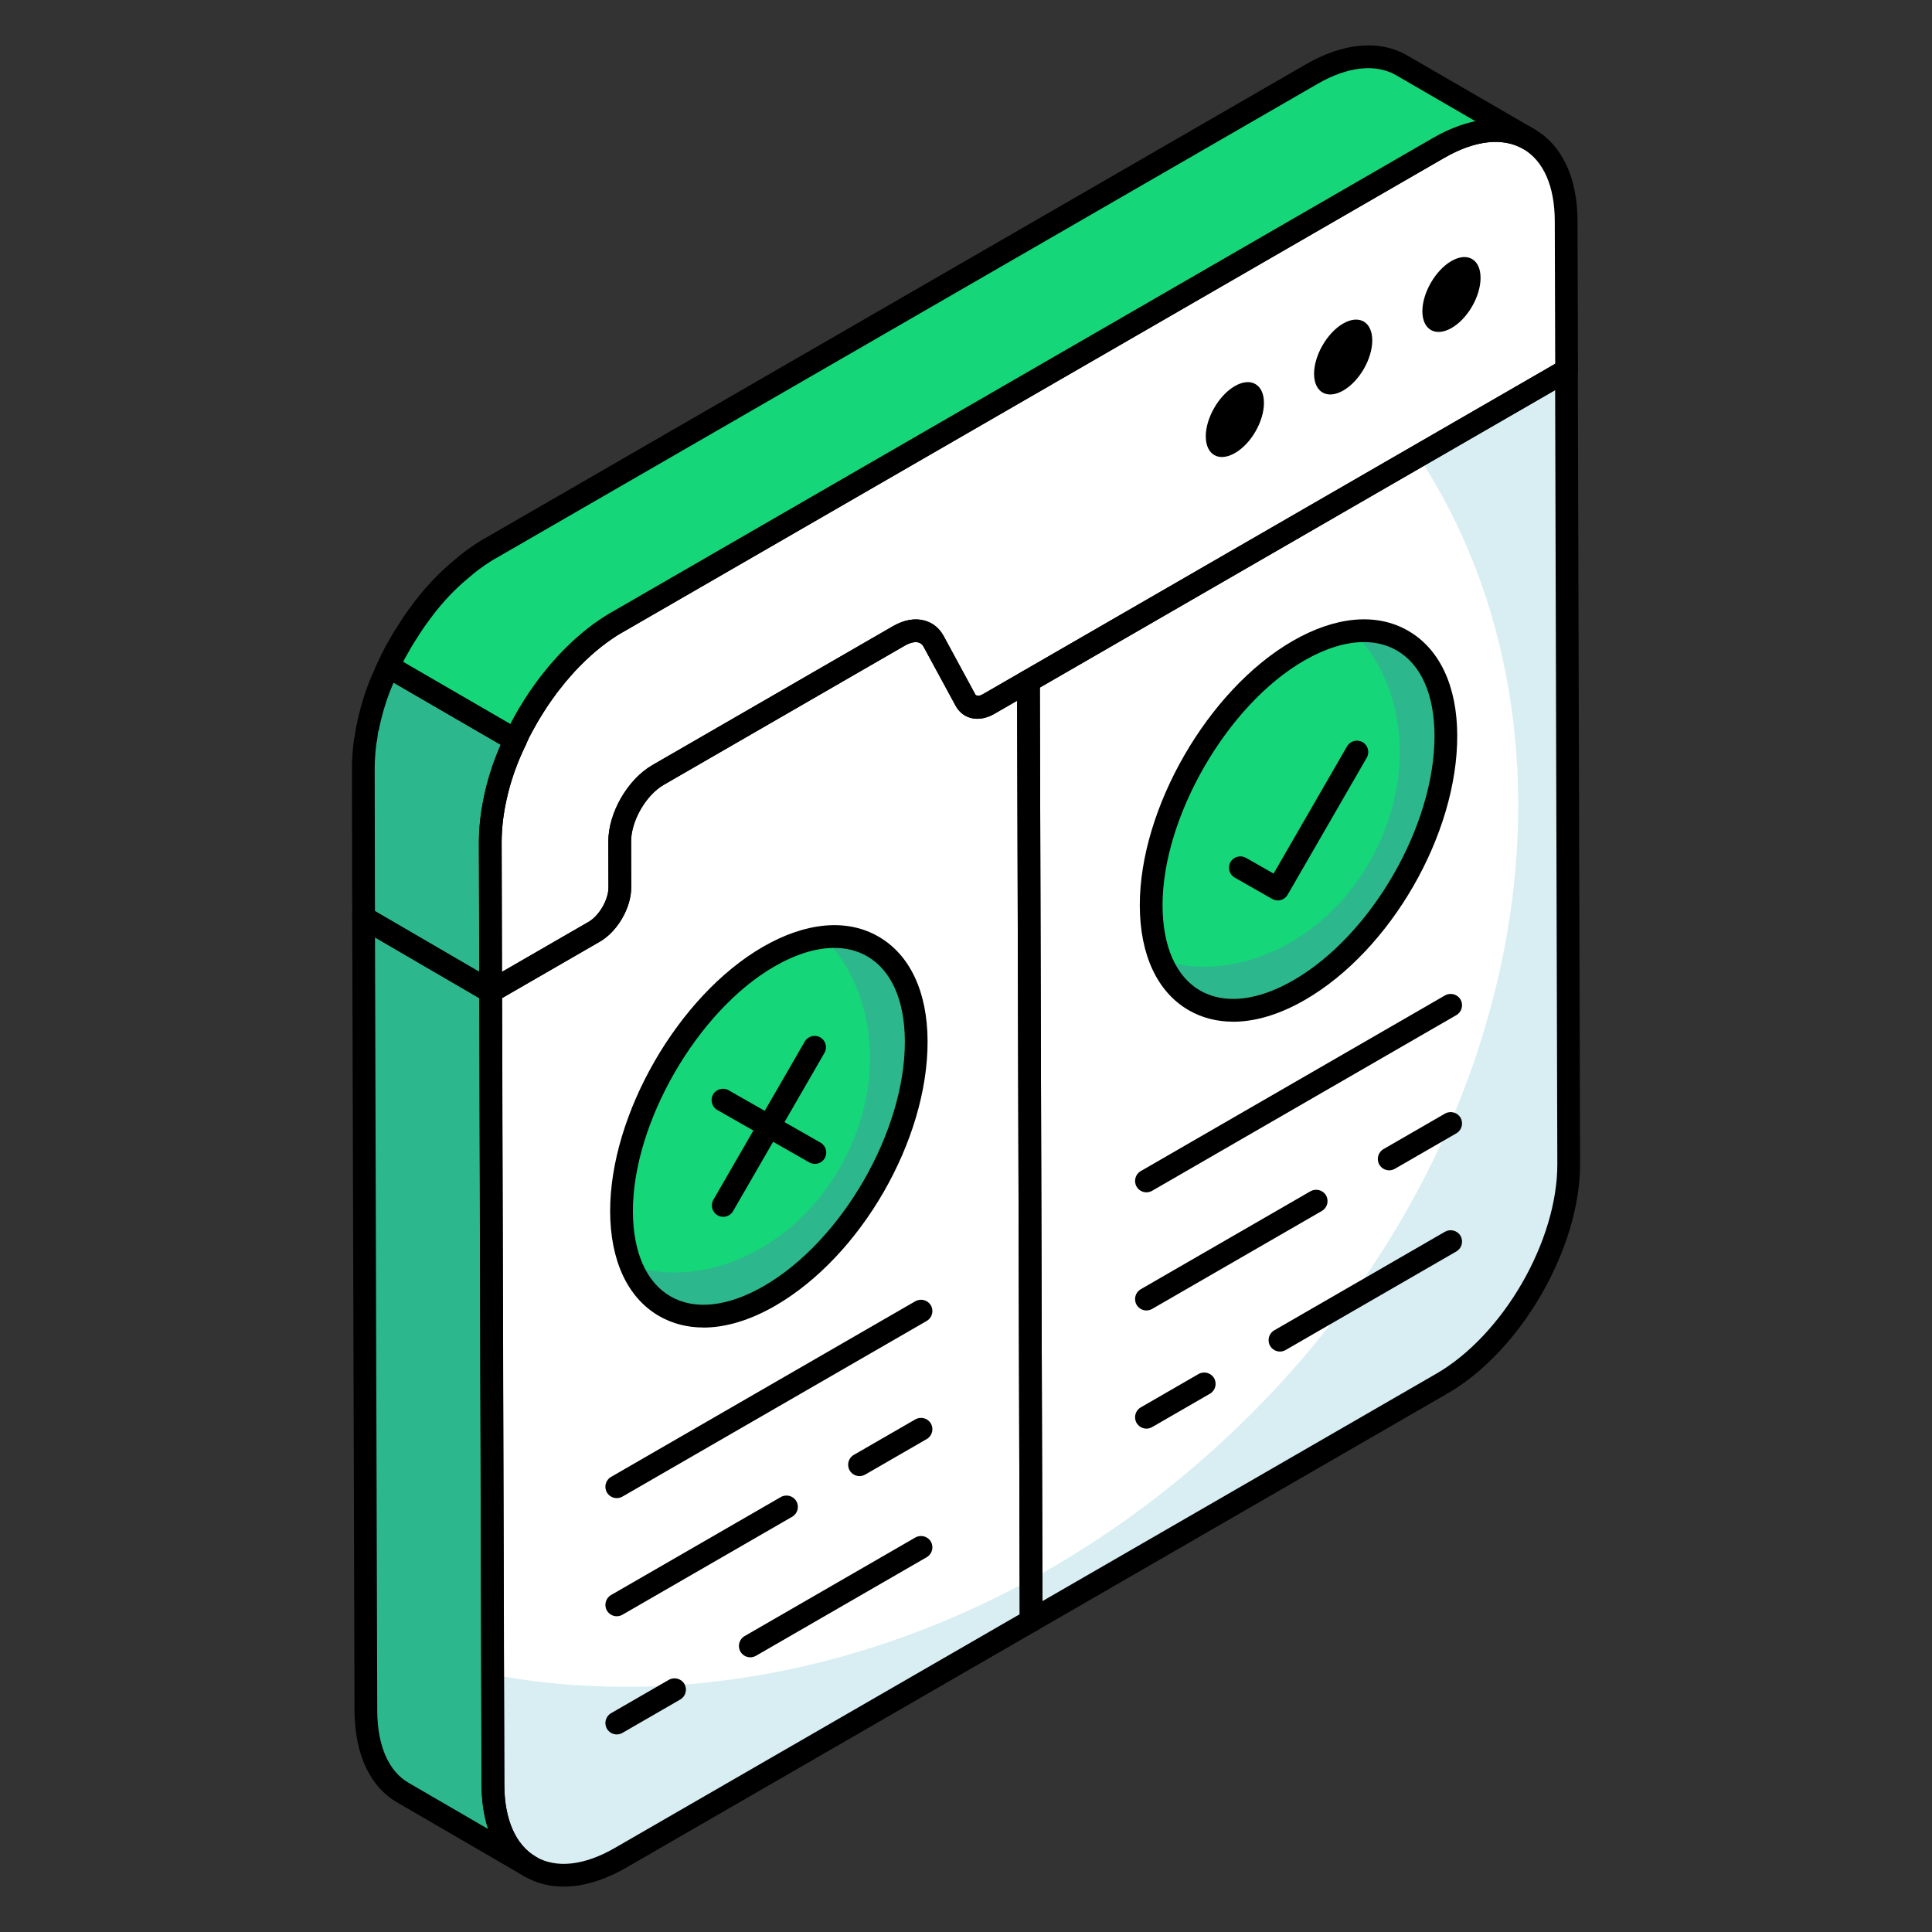 <svg id="Layer_1" enable-background="new 0 0 68 68" viewBox="0 0 68 68" xmlns="http://www.w3.org/2000/svg" width="300" height="300" version="1.1" xmlns:xlink="http://www.w3.org/1999/xlink" xmlns:svgjs="http://svgjs.dev/svgjs"><rect x="0" y="0" width="68" height="68" fill="#333333" stroke="none"/><g width="100%" height="100%" transform="matrix(1,0,0,1,0,0)"><g><g><path d="m34.803 24.776 20.331-11.738.079 27.929c.008 2.839-1.987 6.301-4.464 7.731l-28.905 16.688c-2.47 1.426-4.485.279-4.493-2.56l-.079-27.929 3.645-2.104c.498-.287.901-.986.9-1.558l-.005-1.615c-.002-.864.603-1.913 1.349-2.344l8.47-4.89c.527-.304 1.002-.226 1.229.189l1.124 2.074c.151.279.47.328.817.127z" fill="#ffffff" fill-opacity="1" data-original-color="#ffffffff" stroke="none" stroke-opacity="1"/></g><g><path d="m55.217 40.968c0 2.843-1.989 6.298-4.47 7.735l-28.9 16.685c-2.471 1.426-4.49.281-4.5-2.561l-.01-3.887c8.398 1.587 18.172-1.225 25.756-8.267 10.658-9.874 13.34-24.661 6.83-34.615l5.213-3.014z" fill="#d8eef2" fill-opacity="1" data-original-color="#e9edf4ff" stroke="none" stroke-opacity="1"/></g><g><path d="m18.663 65.698-4.48-2.602c-.804-.462-1.296-1.457-1.306-2.873l-.08-27.925 4.47 2.602.08 27.925c.01 1.406.502 2.401 1.316 2.873z" fill="#2db78d" fill-opacity="1" data-original-color="#e8b72dff" stroke="none" stroke-opacity="1"/></g><g><path d="m50.626 5.213c2.476-1.43 4.49-.282 4.499 2.564l.015 5.259-20.336 11.741c-.347.2-.666.152-.818-.127l-1.124-2.074c-.227-.415-.703-.493-1.229-.189l-8.47 4.89c-.746.431-1.352 1.48-1.349 2.344l.005 1.615c.002.572-.402 1.271-.9 1.558l-3.645 2.104-.015-5.259c-.001-.267.016-.539.049-.814.322-2.663 2.176-5.631 4.42-6.927z" fill="#ffffff" fill-opacity="1" data-original-color="#ffffffff" stroke="none" stroke-opacity="1"/></g><g><path d="m13.54 23.74c-.221.482-.392.984-.512 1.477-.03.121-.06.251-.08.372-.02.04-.02.09-.03.131-.02.09-.03.181-.04.261-.02.08-.03.161-.04.241-.03.281-.05.552-.05.824l.01 5.254 4.47 2.602-.01-5.264c0-.261.02-.532.05-.814.02-.171.05-.332.08-.502 0 0 0 0 0-.01.03-.151.06-.301.1-.462.04-.181.09-.362.151-.542.05-.171.111-.342.181-.512.092-.247.21-.494.324-.741l-4.475-2.595c-.044.093-.092.184-.129.282z" fill="#2db78d" fill-opacity="1" data-original-color="#f4c531ff" stroke="none" stroke-opacity="1"/></g><g><path d="m49.341 2.304c-.814-.472-1.939-.412-3.184.311l-28.9 16.685h-.01c-.01.01-.02.02-.03.02-.271.161-.532.342-.783.542l-.392.331c-.452.402-.874.864-1.246 1.376-.1.141-.201.271-.291.412-.09.141-.181.281-.271.422-.09.141-.171.291-.251.432-.09.151-.161.301-.231.442-.031.059-.054.121-.082.181l4.475 2.595c.049-.104.087-.212.138-.314.08-.141.151-.281.231-.412.08-.161.181-.311.281-.472.09-.151.191-.301.301-.452.111-.161.221-.311.352-.462.1-.141.211-.271.331-.402.101-.121.201-.231.311-.342.161-.161.322-.321.482-.462.241-.211.482-.402.733-.573.131-.09.251-.171.382-.241.01-.01.02-.01.03-.02h.01l28.9-16.685c1.245-.723 2.37-.794 3.184-.321z" fill="#15d679" fill-opacity="1" data-original-color="#ffd63cff" stroke="none" stroke-opacity="1"/></g><g><path d="m18.663 66.099c-.068 0-.138-.018-.201-.055l-4.479-2.602c-.959-.551-1.494-1.693-1.505-3.216l-.081-27.928c0-.144.076-.275.2-.348.125-.07.276-.071.401.001l4.47 2.603c.123.071.198.202.199.345l.081 27.925c.008 1.216.404 2.115 1.116 2.528.19.11.256.355.145.547-.074.128-.208.199-.346.199zm-5.464-33.104.079 27.228c.008 1.225.4 2.122 1.104 2.527l2.798 1.625c-.149-.455-.229-.975-.233-1.547l-.08-27.697z" fill="#000000" fill-opacity="1" data-original-color="#000000ff" stroke="none" stroke-opacity="1"/></g><g><path d="m17.272 35.298c-.069 0-.138-.019-.199-.054-.124-.071-.2-.203-.201-.346l-.016-5.259c0-.283.018-.571.053-.863.343-2.84 2.284-5.878 4.617-7.226l28.899-16.686c1.332-.768 2.604-.882 3.582-.316.974.56 1.512 1.706 1.517 3.227l.015 5.258c0 .144-.076.275-.2.348l-20.336 11.741c-.291.168-.585.216-.847.143-.222-.062-.407-.214-.522-.426l-1.125-2.074c-.044-.081-.103-.131-.177-.151-.124-.04-.309.007-.5.118l-8.471 4.891c-.625.36-1.151 1.274-1.148 1.996l.004 1.615c.002.711-.48 1.548-1.1 1.906l-3.645 2.104c-.062.035-.131.054-.2.054zm35.363-30.303c-.546 0-1.162.189-1.81.563l-28.899 16.686c-2.098 1.211-3.913 4.061-4.223 6.628-.031.259-.047.516-.047.767l.013 4.567 3.047-1.76c.374-.216.701-.782.699-1.211l-.004-1.615c-.003-1.006.677-2.188 1.549-2.691l8.471-4.891c.388-.223.774-.291 1.117-.195.284.08.514.267.663.54l1.125 2.075c.07.048.152.036.266-.029l20.136-11.625-.015-5.026c-.003-1.223-.399-2.123-1.115-2.535-.286-.165-.614-.247-.973-.247zm-2.01.217h.01z" fill="#000000" fill-opacity="1" data-original-color="#000000ff" stroke="none" stroke-opacity="1"/></g><g><path d="m17.267 35.301c-.069 0-.139-.019-.201-.055l-4.47-2.603c-.123-.071-.198-.203-.199-.345l-.01-5.253c0-.286.021-.572.053-.868.016-.118.028-.207.051-.296.004-.061.016-.155.037-.251.007-.043.015-.094.032-.15.022-.118.052-.244.081-.361.129-.528.308-1.046.53-1.533.031-.081.068-.157.104-.233.049-.1.153-.21.26-.242.108-.034.239-.055.334.002l4.475 2.595c.18.104.25.326.163.514l-.045.096c-.096.206-.191.411-.268.617-.07.171-.125.328-.172.486-.061.18-.106.348-.144.516-.04.16-.068.302-.097.443-.037.215-.062.349-.077.489-.028.264-.048.521-.048.769l.01 5.263c0 .144-.076.276-.201.348-.062.035-.13.054-.199.054zm-4.07-3.233 3.669 2.137-.009-4.566c0-.276.021-.562.054-.858.019-.16.045-.31.072-.466.046-.245.077-.399.118-.562.04-.184.094-.379.159-.573.05-.171.114-.354.189-.537.051-.138.113-.28.179-.426l-3.777-2.19c-.18.411-.325.843-.434 1.286-.028.113-.057.233-.075.344-.007.037-.019.074-.035.108-.014.111-.021.179-.028.239-.027.134-.034.192-.042.25-.03.277-.049.534-.049.792z" fill="#000000" fill-opacity="1" data-original-color="#000000ff" stroke="none" stroke-opacity="1"/></g><g><g enable-background="new"><g><g><path d="m43.462 13.589c.567-.328 1.024-.057 1.025.588.002.652-.451 1.441-1.019 1.768-.564.326-1.027.066-1.029-.586-.002-.645.458-1.444 1.022-1.77z" fill="#000000" fill-opacity="1" data-original-color="#000000ff" stroke="none" stroke-opacity="1"/></g></g></g></g><g><g enable-background="new"><g><g><path d="m47.274 11.388c.567-.328 1.024-.057 1.025.588.002.652-.451 1.441-1.019 1.768-.564.326-1.027.066-1.029-.586-.002-.645.458-1.444 1.022-1.77z" fill="#000000" fill-opacity="1" data-original-color="#000000ff" stroke="none" stroke-opacity="1"/></g></g></g></g><g><g enable-background="new"><g><g><path d="m51.086 9.187c.567-.328 1.024-.057 1.025.588.002.652-.451 1.441-1.019 1.768-.564.326-1.027.066-1.029-.586-.002-.645.458-1.444 1.022-1.77z" fill="#000000" fill-opacity="1" data-original-color="#000000ff" stroke="none" stroke-opacity="1"/></g></g></g></g><g><path d="m18.144 26.453c-.069 0-.139-.019-.2-.055l-4.475-2.595c-.181-.104-.25-.329-.161-.518.046-.104.066-.151.091-.196.094-.191.16-.326.241-.461l.052-.092c.065-.116.133-.235.205-.349l.272-.423c.067-.106.142-.208.218-.312l.084-.115c.384-.529.822-1.014 1.306-1.442l.398-.338c.279-.224.559-.416.839-.582.001-.001.002-.001.004-.002.024-.017.051-.031.079-.043l28.859-16.662c1.33-.77 2.604-.882 3.585-.311l4.471 2.592h.001c.19.11.256.355.145.547-.111.189-.357.257-.546.145h-.001c-.718-.417-1.708-.302-2.782.321l-28.9 16.686c-.013.007-.025.014-.038.019-.004.003-.009.005-.013.008-.117.062-.226.135-.342.217-.243.165-.472.345-.699.545-.155.136-.31.29-.463.444-.103.102-.195.204-.288.315-.12.132-.222.249-.312.376-.145.17-.246.309-.348.457-.11.151-.205.292-.289.433l-.064.103c-.072.114-.144.225-.201.341-.061.102-.101.176-.142.251l-.102.184c-.013.027-.034.077-.055.128l-.067.154c-.048.103-.136.179-.242.213-.039.012-.08.019-.12.019zm-3.956-3.156 3.777 2.189.062-.113c.047-.087.094-.173.145-.255.053-.11.137-.244.224-.382l.06-.094c.094-.155.2-.315.318-.476.111-.163.23-.325.371-.488.086-.124.207-.267.339-.41.097-.115.205-.235.323-.354.167-.166.335-.334.503-.48.252-.221.506-.422.771-.602.132-.093.26-.177.396-.252.03-.022.063-.04.099-.053l28.851-16.657c.516-.3 1.022-.5 1.507-.601l-2.793-1.62c-.727-.418-1.714-.309-2.783.312l-28.9 16.686c-.013.007-.025.014-.038.019-.255.151-.5.322-.736.51l-.382.324c-.434.385-.833.826-1.181 1.307l-.087.119c-.066.091-.132.18-.191.273l-.272.423c-.063.099-.122.205-.181.308l-.059.105c-.056.092-.101.179-.143.263z" fill="#000000" fill-opacity="1" data-original-color="#000000ff" stroke="none" stroke-opacity="1"/></g><g><path d="m19.836 66.402c-.496 0-.958-.117-1.369-.354-.973-.56-1.511-1.704-1.516-3.221l-.079-27.929c0-.144.076-.275.2-.348l3.645-2.104c.374-.216.701-.782.699-1.211l-.004-1.615c-.003-1.006.678-2.188 1.55-2.691l8.47-4.891c.388-.223.776-.291 1.116-.195.285.079.515.266.664.539l1.125 2.076c.074.048.153.037.265-.028.001 0 .001-.001.001-.001l1.396-.806c.125-.07.276-.07.399 0 .124.071.2.203.201.346l.094 33.075c0 .144-.076.275-.2.348l-14.448 8.341c-.771.444-1.521.669-2.208.669zm-2.163-31.273.079 27.697c.003 1.22.398 2.117 1.114 2.529.721.416 1.707.304 2.777-.315l14.248-8.225-.092-32.153-.797.461c-.29.168-.581.216-.847.143-.222-.062-.407-.214-.522-.426l-1.124-2.074c-.044-.081-.103-.131-.178-.151-.124-.04-.309.007-.5.118l-8.47 4.891c-.626.36-1.152 1.274-1.149 1.996l.004 1.615c.002.711-.48 1.548-1.1 1.906z" fill="#000000" fill-opacity="1" data-original-color="#000000ff" stroke="none" stroke-opacity="1"/></g><g><path d="m36.292 57.446c-.069 0-.138-.019-.199-.054-.124-.071-.2-.203-.201-.346l-.094-33.075c0-.144.076-.275.2-.348l18.936-10.932c.125-.07.276-.07.399 0 .124.071.2.203.201.346l.079 27.929c.008 2.965-2.084 6.59-4.664 8.079l-14.457 8.347c-.062.035-.131.054-.2.054zm.307-33.245.092 32.153 13.858-8.002c2.358-1.361 4.271-4.674 4.264-7.384l-.077-27.238z" fill="#000000" fill-opacity="1" data-original-color="#000000ff" stroke="none" stroke-opacity="1"/></g><g><g><g><path d="m40.351 41.966c-.138 0-.272-.072-.347-.2-.11-.191-.045-.437.146-.547l10.709-6.184c.19-.109.436-.045.547.146.11.191.045.437-.146.547l-10.709 6.184c-.063.036-.132.054-.2.054z" fill="#000000" fill-opacity="1" data-original-color="#000000ff" stroke="none" stroke-opacity="1"/></g><g><path d="m48.895 41.192c-.138 0-.272-.072-.347-.2-.11-.191-.045-.437.146-.547l2.165-1.25c.19-.109.436-.045.547.146.11.191.045.437-.146.547l-2.165 1.25c-.063.036-.132.054-.2.054z" fill="#000000" fill-opacity="1" data-original-color="#000000ff" stroke="none" stroke-opacity="1"/></g><g><path d="m40.351 46.124c-.138 0-.272-.072-.347-.2-.11-.191-.045-.437.146-.547l5.975-3.449c.191-.108.437-.045.547.146s.045.437-.146.547l-5.975 3.449c-.063.036-.132.054-.2.054z" fill="#000000" fill-opacity="1" data-original-color="#000000ff" stroke="none" stroke-opacity="1"/></g><g><path d="m45.05 47.57c-.138 0-.272-.072-.347-.2-.11-.191-.045-.437.146-.547l6.01-3.47c.19-.108.436-.045.547.146.11.191.045.437-.146.547l-6.01 3.47c-.063.036-.132.054-.2.054z" fill="#000000" fill-opacity="1" data-original-color="#000000ff" stroke="none" stroke-opacity="1"/></g><g><path d="m40.351 50.283c-.138 0-.272-.072-.347-.2-.11-.191-.045-.437.146-.547l2.035-1.175c.191-.109.436-.045.547.146.11.191.045.437-.146.547l-2.035 1.175c-.063.036-.132.054-.2.054z" fill="#000000" fill-opacity="1" data-original-color="#000000ff" stroke="none" stroke-opacity="1"/></g></g><g><g><g enable-background="new"><g><path d="m45.696 22.908c2.875-1.66 5.186-.287 5.195 2.979.009 3.305-2.287 7.3-5.162 8.96-2.859 1.65-5.202.334-5.211-2.971-.009-3.266 2.319-7.317 5.178-8.968z" fill="#15d679" fill-opacity="1" data-original-color="#ffd63cff" stroke="none" stroke-opacity="1"/></g></g></g><g><g enable-background="new"><g><g><path d="m50.89 25.89c.008 3.3-2.286 7.295-5.157 8.956-2.216 1.279-4.127.78-4.868-1.053 2.668.843 5.867-.671 7.466-3.682 1.506-2.824 1.131-6.054-.71-7.888 1.919-.218 3.261 1.17 3.269 3.667z" fill="#2db78d" fill-opacity="1" data-original-color="#f4c531ff" stroke="none" stroke-opacity="1"/></g></g></g></g><g><g enable-background="new"><g><g><path d="m43.4 35.96c-.564 0-1.09-.133-1.557-.401-1.107-.638-1.72-1.945-1.726-3.683-.009-3.419 2.403-7.598 5.378-9.315 1.512-.871 2.954-1.002 4.065-.361 1.111.639 1.726 1.948 1.73 3.687.01 3.478-2.345 7.565-5.361 9.307-.884.51-1.745.768-2.53.768zm4.607-13.361c-.64 0-1.358.221-2.111.655-2.707 1.562-4.986 5.51-4.978 8.62.004 1.439.475 2.502 1.324 2.991.858.493 2.026.363 3.287-.366 2.745-1.584 4.971-5.447 4.961-8.611-.004-1.44-.476-2.505-1.329-2.995-.34-.196-.729-.294-1.154-.294zm-2.312.309h.01z" fill="#000000" fill-opacity="1" data-original-color="#000000ff" stroke="none" stroke-opacity="1"/></g></g></g></g><g><g><path d="m44.972 31.692c-.067 0-.136-.018-.198-.053l-1.317-.751c-.191-.109-.259-.354-.149-.546.11-.191.354-.256.546-.149l.972.554 2.586-4.479c.111-.191.356-.256.547-.146.191.11.257.355.146.547l-2.785 4.824c-.074.128-.209.2-.347.2z" fill="#000000" fill-opacity="1" data-original-color="#000000ff" stroke="none" stroke-opacity="1"/></g></g></g></g><g><g><path d="m21.708 52.729c-.138 0-.272-.072-.347-.2-.11-.191-.045-.437.146-.547l10.71-6.183c.191-.108.436-.045.547.146.11.191.045.437-.146.547l-10.71 6.183c-.063.036-.132.054-.2.054z" fill="#000000" fill-opacity="1" data-original-color="#000000ff" stroke="none" stroke-opacity="1"/></g><g><path d="m30.252 51.954c-.138 0-.272-.072-.347-.2-.11-.191-.045-.437.146-.547l2.166-1.25c.191-.108.436-.045.547.146.11.191.045.437-.146.547l-2.166 1.25c-.063.036-.132.054-.2.054z" fill="#000000" fill-opacity="1" data-original-color="#000000ff" stroke="none" stroke-opacity="1"/></g><g><path d="m21.708 56.887c-.138 0-.272-.072-.347-.2-.11-.191-.045-.437.146-.547l5.975-3.449c.19-.109.436-.045.547.146.11.191.045.437-.146.547l-5.975 3.449c-.063.036-.132.054-.2.054z" fill="#000000" fill-opacity="1" data-original-color="#000000ff" stroke="none" stroke-opacity="1"/></g><g><path d="m26.408 58.332c-.138 0-.272-.072-.347-.2-.11-.191-.045-.437.146-.547l6.01-3.47c.191-.109.436-.045.547.146.11.191.045.437-.146.547l-6.01 3.47c-.063.036-.132.054-.2.054z" fill="#000000" fill-opacity="1" data-original-color="#000000ff" stroke="none" stroke-opacity="1"/></g><g><path d="m21.708 61.046c-.138 0-.272-.072-.347-.2-.11-.191-.045-.437.146-.547l2.035-1.175c.191-.109.436-.044.547.146.11.191.045.437-.146.547l-2.035 1.175c-.063.036-.132.054-.2.054z" fill="#000000" fill-opacity="1" data-original-color="#000000ff" stroke="none" stroke-opacity="1"/></g></g><g><g><g enable-background="new"><g><path d="m27.054 33.671c2.875-1.66 5.186-.287 5.196 2.979.009 3.305-2.287 7.3-5.162 8.96-2.859 1.65-5.202.334-5.211-2.971-.009-3.266 2.319-7.317 5.178-8.968z" fill="#15d679" fill-opacity="1" data-original-color="#ffd63cff" stroke="none" stroke-opacity="1"/></g></g></g><g><g enable-background="new"><g><g><path d="m32.247 36.653c.008 3.3-2.286 7.295-5.157 8.956-2.216 1.279-4.127.78-4.868-1.053 2.668.843 5.867-.671 7.466-3.682 1.506-2.824 1.131-6.054-.71-7.888 1.919-.218 3.261 1.17 3.269 3.667z" fill="#2db78d" fill-opacity="1" data-original-color="#f4c531ff" stroke="none" stroke-opacity="1"/></g></g></g></g><g><g enable-background="new"><g><g><path d="m24.759 46.724c-.565 0-1.091-.134-1.558-.402-1.107-.637-1.72-1.944-1.726-3.682-.009-3.419 2.403-7.598 5.378-9.315 1.511-.871 2.957-1.002 4.065-.361 1.111.639 1.726 1.948 1.73 3.686.01 3.478-2.345 7.565-5.361 9.308-.884.51-1.744.768-2.529.768zm4.606-13.361c-.64 0-1.358.22-2.111.655-2.707 1.562-4.986 5.51-4.978 8.62.004 1.439.475 2.502 1.324 2.99.858.496 2.025.364 3.287-.365 2.745-1.585 4.971-5.448 4.961-8.612-.004-1.44-.476-2.504-1.329-2.994-.34-.196-.729-.294-1.154-.294zm-2.311.309h.01z" fill="#000000" fill-opacity="1" data-original-color="#000000ff" stroke="none" stroke-opacity="1"/></g></g></g></g></g><g><g><path d="m25.455 42.828c-.068 0-.137-.018-.2-.054-.191-.11-.257-.355-.146-.547l3.216-5.569c.111-.191.355-.255.547-.146.191.11.257.355.146.547l-3.216 5.569c-.074.128-.209.2-.347.2z" fill="#000000" fill-opacity="1" data-original-color="#000000ff" stroke="none" stroke-opacity="1"/></g><g><path d="m28.681 40.965c-.067 0-.136-.018-.198-.053l-3.236-1.844c-.191-.109-.259-.354-.149-.546.11-.192.355-.258.546-.149l3.236 1.844c.191.109.259.354.149.546-.074.129-.209.202-.348.202z" fill="#000000" fill-opacity="1" data-original-color="#000000ff" stroke="none" stroke-opacity="1"/></g></g></g></g></svg>